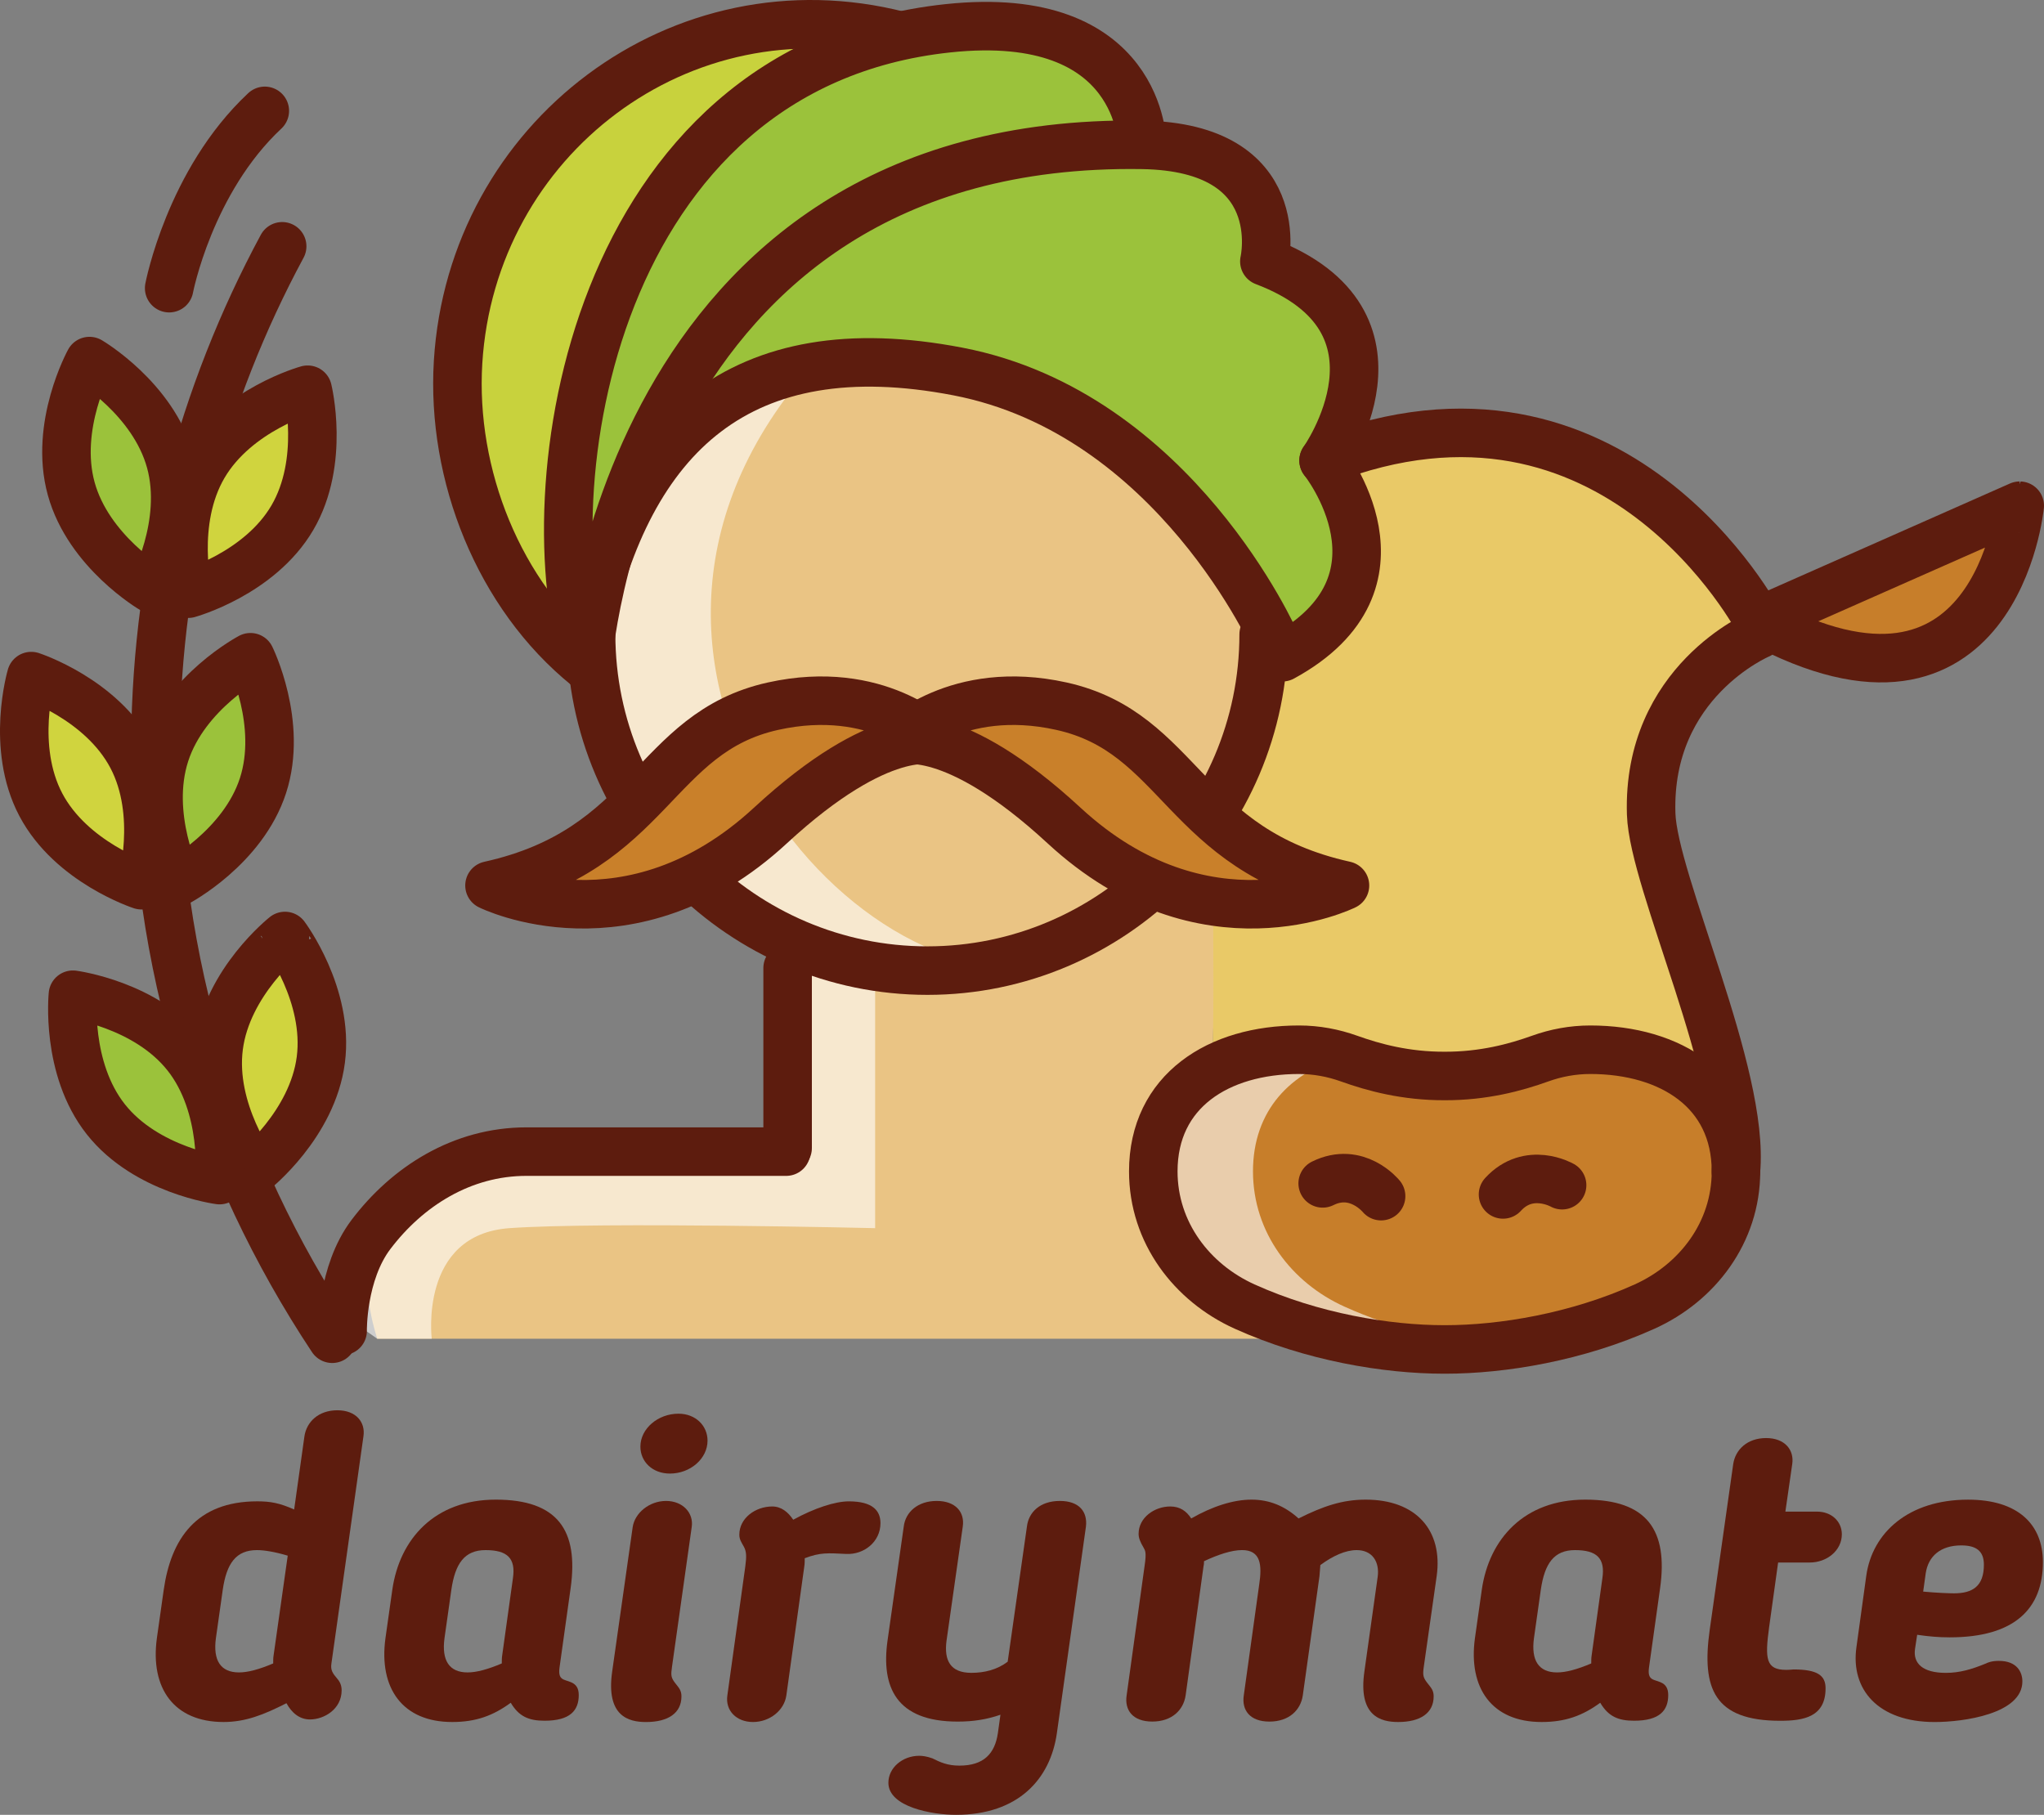 <!-- Generator: Adobe Illustrator 20.1.0, SVG Export Plug-In  -->
<svg version="1.1"
	 xmlns="http://www.w3.org/2000/svg" xmlns:xlink="http://www.w3.org/1999/xlink" xmlns:a="http://ns.adobe.com/AdobeSVGViewerExtensions/3.0/"
	 x="0px" y="0px" width="87.831px" height="77.986px" viewBox="0 0 87.831 77.986"
	 style="overflow:scroll;enable-background:new 0 0 87.831 77.986;" xml:space="preserve">
<rect x="0" y="0" width="87.831" height="77.986" fill="#808080" stroke="none"/>
<style type="text/css">
	.st0{fill:#EAC484;}
	.st1{fill:#E9C967;}
	.st2{opacity:0.61;fill:#FFFFFF;}
	.st3{fill:#9BC23B;}
	.st4{opacity:0.86;fill:#D0D43E;}
	.st5{fill:none;stroke:#5D1C0E;stroke-width:2.085;stroke-linecap:round;stroke-linejoin:round;stroke-miterlimit:10;}
	.st6{fill:none;stroke:#04044B;stroke-width:2.323;stroke-linecap:round;stroke-linejoin:round;stroke-miterlimit:10;}
	.st7{fill:#C9802A;}
	.st8{fill:#C77E2A;}
	.st9{fill:#5D1C0E;}
	.st10{fill:#D0D43E;}
	.st11{fill:#79C056;stroke:#5D1C0E;stroke-width:2.085;stroke-linecap:round;stroke-linejoin:round;stroke-miterlimit:10;}
</style>
<defs>
</defs>
<g>
	<path class="st0" d="M52.058,46.728l0.375-12.39c-5.336,11.736-18.194,6.231-18.194,6.231l-0.456,8.918
		c0,0-5.275-0.158-12.749,0.169s-4.822,7.873-4.822,7.873h41.582C57.794,57.529,48.219,55,52.058,46.728z"/>
	<path class="st1" d="M74.749,47.092c-0.237-1.574-0.647-3.168-1.121-4.672c-0.874-3.057-2.378-5.483-2.681-7.936
		c-0.133-1.076,1.472-3.18,1.367-4.345c1.396-1.999,3.279-3.455,3.279-3.455s-2.106-5.271-8.469-7.332
		c-1.505-0.488-3.068-0.595-4.58-0.486c-1.512-0.108-3.074-0.001-4.58,0.486c-6.363,2.061-6.171,4.549-6.171,4.549
		s1.915,2.343,3.31,4.342c-0.105,1.165-2.551,4.227-2.685,5.304c-0.465,3.758-0.189,7.522-0.312,11.563
		c-0.05,1.64-2.715,3.035-2.593,4.682c0.118,1.606,0.947,3.086,2.064,4.215c1.606,2.207,4.717,3.74,10.182,3.946
		c0.107,0.011,0.206,0.026,0.315,0.036c8.281,0.76,11.63-1.895,12.577-5.669C75.687,50.118,75.481,47.931,74.749,47.092z"/>
	<path class="st0" d="M25.399,27.259c0,7.948,6.503,14.45,14.45,14.45h0c7.948,0,14.45-6.503,14.45-14.45
		c0,0,1.9-16.874-15.655-16.874S25.399,27.259,25.399,27.259z"/>
	<path class="st2" d="M41.154,10.521c-0.792-0.082-1.619-0.136-2.509-0.136c-17.556,0-13.245,16.874-13.245,16.874
		c0,7.948,6.503,14.45,14.45,14.45c0.853,0,1.685-0.089,2.499-0.233C32.992,39.966,21.858,22.669,41.154,10.521z"/>
	<path class="st3" d="M57.193,19.571c0,0,4.055-6.191-2.862-8.338c0,0,1.142-4.911-5.248-5.009c0,0-6.796-0.105,0,0
		c0,0,0.007-5.899-8.349-5.009c-0.739,0.079-1.437,0.21-2.115,0.366l0.026-0.053c-6.42-1.646-15.346,0.514-18.341,10.732
		c-2.995,10.218,4.925,16.387,4.925,16.387s-1.468-13.808,12.652-13.511c12.631,0.266,17.404,13.511,17.404,13.511
		C61.725,23.637,57.193,19.571,57.193,19.571z"/>
	<path class="st4" d="M25.229,28.647c0,0-7.919-6.17-4.925-16.387C23.299,2.042,32.224-0.119,38.645,1.527
		C38.645,1.527,21.451,5.367,25.229,28.647z"/>
	<path class="st2" d="M18.552,57.529c0,0-0.556-4.475,3.338-4.753s15.715,0,15.715,0V41.709l-3.366-1.14l-0.111,7.2
		c0,0,1.306,1.718-3.519,1.718s-9.665-0.374-12.599,1.527s-3.254,5.499-3.254,5.499l1.456,1.016H18.552z"/>
	<path class="st5" d="M54.3,27.259c0,7.948-6.503,14.45-14.45,14.45h0c-7.948,0-14.45-6.503-14.45-14.45"/>
	<path class="st5" d="M55.107,28.242c5.933-3.236,1.768-8.453,1.768-8.453s4.245-5.982-2.545-8.556c0,0,1.142-4.911-5.248-5.009
		C26.727,5.879,25.229,28.647,25.229,28.647c-2.474-7.517,0.17-25.799,15.505-27.432c8.356-0.89,8.349,5.009,8.349,5.009"/>
	<path class="st6" d="M39.414,1.527"/>
	<g>
		<g>
			<g>
				<path class="st7" d="M40.183,31.843c0,0-2.465-2.493-6.961-1.498c-5.156,1.141-5.239,6.168-12.188,7.706
					c0,0,6.033,3.002,12.069-2.575C37.893,31.05,40.183,31.843,40.183,31.843z"/>
				<path class="st5" d="M40.183,31.843c0,0-2.465-2.493-6.961-1.498c-5.156,1.141-5.239,6.168-12.188,7.706
					c0,0,6.033,3.002,12.069-2.575C37.893,31.05,40.183,31.843,40.183,31.843z"/>
			</g>
			<g>
				<path class="st7" d="M38.645,31.843c0,0,2.465-2.493,6.961-1.498c5.156,1.141,5.239,6.168,12.188,7.706
					c0,0-6.033,3.002-12.069-2.575C40.935,31.05,38.645,31.843,38.645,31.843z"/>
				<path class="st5" d="M38.645,31.843c0,0,2.465-2.493,6.961-1.498c5.156,1.141,5.239,6.168,12.188,7.706
					c0,0-6.033,3.002-12.069-2.575C40.935,31.05,38.645,31.843,38.645,31.843z"/>
			</g>
		</g>
	</g>
	<path class="st5" d="M38.645,1.527c-9.376-2.404-18.373,4.427-18.961,14.031c-0.296,4.835,1.739,10.016,5.545,13.089"/>
	<path class="st5" d="M33.783,49.487H22.62c-2.77,0-5.115,1.495-6.678,3.559c-1.266,1.672-1.219,4.141-1.219,4.141"/>
	<line class="st5" x1="33.844" y1="41.599" x2="33.844" y2="49.333"/>
	<path class="st8" d="M68.334,45.109c-0.756,0-1.479,0.138-2.152,0.38c-1.065,0.382-2.434,0.753-4.107,0.748
		c-1.673,0.005-3.042-0.366-4.107-0.748c-0.673-0.241-1.396-0.38-2.152-0.38c-3.457,0-6.259,1.77-6.259,5.227
		c0,2.631,1.663,4.787,3.922,5.808c2.904,1.312,6.105,1.844,8.576,1.844c0.007,0,0.014,0,0.021,0c0.007,0,0.014,0,0.021,0
		c2.47,0,5.671-0.532,8.576-1.844c2.259-1.021,3.922-3.178,3.922-5.808C74.593,46.879,71.79,45.109,68.334,45.109z"/>
	<path class="st2" d="M53.841,50.336c0-2.623,1.615-4.272,3.904-4.916c-0.609-0.195-1.255-0.31-1.93-0.31
		c-3.457,0-6.259,1.77-6.259,5.227c0,2.631,1.663,4.787,3.922,5.808c2.904,1.312,6.105,1.844,8.576,1.844c0.007,0,0.014,0,0.021,0
		c0.007,0,0.014,0,0.021,0c0.661,0,1.376-0.041,2.122-0.122c-2.042-0.221-4.327-0.761-6.454-1.722
		C55.504,55.123,53.841,52.966,53.841,50.336z"/>
	<path class="st5" d="M68.334,45.109c-0.756,0-1.479,0.138-2.152,0.38c-1.065,0.382-2.434,0.753-4.107,0.748
		c-1.673,0.005-3.042-0.366-4.107-0.748c-0.673-0.241-1.396-0.38-2.152-0.38c-3.457,0-6.259,1.77-6.259,5.227
		c0,2.631,1.663,4.787,3.922,5.808c2.904,1.312,6.105,1.844,8.576,1.844c0.007,0,0.014,0,0.021,0c0.007,0,0.014,0,0.021,0
		c2.47,0,5.671-0.532,8.576-1.844c2.259-1.021,3.922-3.178,3.922-5.808C74.593,46.879,71.79,45.109,68.334,45.109z"/>
	<g>
		<g>
			<g>
				<g>
					<g>
						<path class="st5" d="M75.592,26.739c0,0-6.165-11.854-18.717-6.949"/>
					</g>
					<g>
						<path class="st5" d="M75.592,27.259c0,0-4.819,2.027-4.641,7.714c0.092,2.931,4.037,11.162,3.641,15.363"/>
					</g>
					<g>
						<path class="st5" d="M67.124,50.93c0,0-1.428-0.817-2.539,0.397"/>
					</g>
					<g>
						<path class="st5" d="M59.346,51.401c0,0-1.035-1.279-2.51-0.549"/>
					</g>
					<g>
						<path class="st8" d="M75.592,26.683l11.196-4.952C86.789,21.731,85.767,32.183,75.592,26.683z"/>
						<path class="st5" d="M75.592,26.683l11.196-4.952C86.789,21.731,85.767,32.183,75.592,26.683z"/>
					</g>
				</g>
			</g>
		</g>
	</g>
	<g>
		<path class="st9" d="M12.64,64.865l0.441-3.142c0.092-0.625,0.606-1.121,1.415-1.121c0.809,0,1.213,0.515,1.121,1.121
			l-1.378,9.776c-0.037,0.276,0.055,0.404,0.257,0.643c0.129,0.147,0.184,0.312,0.184,0.496c0,0.809-0.754,1.25-1.36,1.25
			c-0.459,0-0.79-0.294-1.011-0.698c-0.974,0.496-1.764,0.808-2.701,0.808c-2.132,0-3.161-1.452-2.867-3.602l0.294-2.077
			c0.312-2.187,1.397-3.804,4.025-3.804C11.629,64.516,12.015,64.589,12.64,64.865z M12.364,66.85
			c-0.551-0.165-1.011-0.239-1.323-0.239c-0.901,0-1.305,0.57-1.47,1.709l-0.294,2.077c-0.129,0.955,0.202,1.47,0.992,1.47
			c0.386,0,0.864-0.129,1.47-0.386c0-0.129,0-0.239,0.018-0.349L12.364,66.85z"/>
		<path class="st9" d="M16.563,70.397l0.294-2.077c0.312-2.187,1.819-3.878,4.447-3.878c2.665,0,3.565,1.323,3.216,3.804
			l-0.478,3.418c-0.073,0.551,0.202,0.496,0.496,0.625c0.22,0.092,0.331,0.257,0.331,0.551c0,0.661-0.368,1.103-1.47,1.103
			c-0.68,0-1.103-0.184-1.452-0.772c-0.753,0.551-1.488,0.827-2.517,0.827C17.298,73.999,16.269,72.547,16.563,70.397z
			 M22.04,67.824c0.129-0.864-0.239-1.213-1.176-1.213c-0.901,0-1.305,0.57-1.47,1.709L19.1,70.397
			c-0.129,0.955,0.202,1.47,0.992,1.47c0.386,0,0.864-0.129,1.47-0.386c0-0.129,0-0.239,0.018-0.349L22.04,67.824z"/>
		<path class="st9" d="M27.187,65.619c0.092-0.606,0.717-1.121,1.433-1.121s1.195,0.514,1.103,1.121l-0.845,5.991
			c-0.055,0.386-0.055,0.478,0.165,0.754c0.129,0.165,0.239,0.276,0.239,0.533c0,0.717-0.57,1.102-1.525,1.102
			c-0.735,0-1.727-0.239-1.452-2.168L27.187,65.619z M28.786,63.322c-0.754,0-1.268-0.515-1.268-1.158
			c0-0.772,0.754-1.415,1.636-1.415c0.735,0,1.249,0.515,1.249,1.158C30.403,62.678,29.668,63.322,28.786,63.322z"/>
		<path class="st9" d="M34.579,66.96c0,0.129,0,0.239-0.018,0.349l-0.772,5.55c-0.092,0.643-0.717,1.139-1.433,1.139
			c-0.717,0-1.195-0.496-1.102-1.139l0.772-5.55c0.055-0.423,0.055-0.643-0.073-0.864c-0.092-0.165-0.184-0.294-0.184-0.496
			c0-0.717,0.698-1.213,1.415-1.213c0.386,0,0.68,0.239,0.901,0.57c0.901-0.496,1.801-0.79,2.389-0.79
			c1.029,0,1.36,0.404,1.36,0.937c0,0.809-0.717,1.36-1.47,1.323C35.571,66.739,35.259,66.703,34.579,66.96z"/>
		<path class="st9" d="M40.672,70.507c-0.111,0.845,0.165,1.378,1.066,1.378c0.552,0,1.103-0.129,1.562-0.478l0.827-5.807
			c0.074-0.625,0.57-1.102,1.415-1.102c0.845,0,1.194,0.477,1.121,1.102l-1.249,8.876c-0.276,1.966-1.654,3.51-4.337,3.51
			c-1.011,0-2.903-0.331-2.903-1.378c0-0.643,0.606-1.158,1.323-1.158c0.129,0,0.312,0.018,0.57,0.11
			c0.331,0.165,0.643,0.312,1.158,0.312c1.048,0,1.525-0.514,1.654-1.396l0.11-0.79C42.4,73.888,41.83,73.98,41.15,73.98
			c-2.646,0-3.289-1.489-3.014-3.473l0.698-4.907c0.074-0.625,0.606-1.102,1.415-1.102c0.808,0,1.213,0.477,1.121,1.102
			L40.672,70.507z"/>
		<path class="st9" d="M59.198,67.769c0.092-0.643-0.22-1.158-0.901-1.158c-0.477,0-1.011,0.239-1.562,0.643
			c-0.018,0.165-0.018,0.312-0.037,0.478l-0.717,5.127c-0.092,0.625-0.588,1.121-1.433,1.121s-1.195-0.496-1.103-1.121l0.662-4.76
			c0.129-0.845,0.073-1.489-0.735-1.489c-0.459,0-1.048,0.202-1.636,0.478c0,0.055,0,0.147-0.018,0.202l-0.772,5.568
			c-0.092,0.625-0.588,1.121-1.433,1.121s-1.195-0.496-1.102-1.121l0.772-5.568c0.092-0.606,0.018-0.662-0.036-0.772
			c-0.165-0.276-0.221-0.441-0.221-0.606c0-0.698,0.68-1.176,1.36-1.176c0.423,0,0.698,0.202,0.901,0.515
			c0.901-0.515,1.801-0.809,2.591-0.809c0.772,0,1.433,0.276,2.021,0.809c1.066-0.533,1.893-0.809,2.885-0.809
			c2.168,0,3.326,1.323,3.05,3.29l-0.551,3.877c-0.055,0.386-0.037,0.478,0.183,0.754c0.129,0.165,0.239,0.276,0.239,0.533
			c0,0.717-0.57,1.102-1.525,1.102c-0.735,0-1.727-0.239-1.452-2.168L59.198,67.769z"/>
		<path class="st9" d="M63.378,70.397l0.294-2.077c0.312-2.187,1.819-3.878,4.447-3.878c2.665,0,3.565,1.323,3.216,3.804
			l-0.478,3.418c-0.073,0.551,0.202,0.496,0.496,0.625c0.22,0.092,0.331,0.257,0.331,0.551c0,0.661-0.368,1.103-1.47,1.103
			c-0.68,0-1.103-0.184-1.452-0.772c-0.754,0.551-1.489,0.827-2.518,0.827C64.113,73.999,63.084,72.547,63.378,70.397z
			 M68.854,67.824c0.129-0.864-0.239-1.213-1.176-1.213c-0.901,0-1.305,0.57-1.47,1.709l-0.294,2.077
			c-0.129,0.955,0.202,1.47,0.992,1.47c0.386,0,0.864-0.129,1.47-0.386c0-0.129,0-0.239,0.018-0.349L68.854,67.824z"/>
		<path class="st9" d="M74.476,62.917c0.092-0.625,0.606-1.121,1.415-1.121c0.808,0,1.213,0.515,1.121,1.121l-0.294,2.04h1.36
			c0.625,0,1.066,0.423,1.066,0.974c0,0.698-0.643,1.213-1.378,1.213h-1.36l-0.386,2.775c-0.184,1.36-0.147,1.838,0.735,1.838
			c0.165,0,0.276-0.018,0.312-0.018c1.029,0,1.378,0.258,1.378,0.809c0,1.231-0.937,1.397-1.948,1.397
			c-2.849,0-3.381-1.397-3.032-3.896L74.476,62.917z"/>
		<path class="st9" d="M82.381,70.25l-0.092,0.606c-0.092,0.625,0.331,1.03,1.323,1.03c0.588,0,1.103-0.147,1.728-0.405
			c0.073-0.037,0.239-0.11,0.551-0.11c0.79,0,1.011,0.496,1.011,0.882c0,1.397-2.536,1.746-3.768,1.746
			c-2.426,0-3.62-1.396-3.363-3.216l0.423-3.069c0.258-1.856,1.819-3.271,4.374-3.271c2.168,0,3.216,1.084,3.216,2.683
			c0,1.985-1.195,3.234-4.006,3.234C83.3,70.36,82.896,70.323,82.381,70.25z M84.274,66.409c-0.882,0-1.415,0.459-1.525,1.195
			l-0.11,0.79c0.588,0.055,1.139,0.074,1.323,0.074c0.79,0,1.286-0.294,1.286-1.231C85.248,66.648,84.917,66.409,84.274,66.409z"/>
	</g>
	<g>
		<g>
			<g>
				<path class="st5" d="M12.125,10.584c-3.417,6.342-5.383,13.586-5.448,21.29c-0.081,9.478,2.726,18.308,7.599,25.654"/>
			</g>
			<g>
				<path class="st10" d="M13.786,45.541c-0.36,2.781-2.845,4.752-2.845,4.752s-1.901-2.539-1.541-5.32
					c0.36-2.781,2.845-4.752,2.845-4.752S14.146,42.76,13.786,45.541z"/>
				<path class="st5" d="M13.786,45.541c-0.36,2.781-2.845,4.752-2.845,4.752s-1.901-2.539-1.541-5.32
					c0.36-2.781,2.845-4.752,2.845-4.752S14.146,42.76,13.786,45.541z"/>
			</g>
			<g>
				<path class="st3" d="M4.549,48.1c1.74,2.2,4.885,2.611,4.885,2.611s0.324-3.155-1.416-5.355c-1.74-2.2-4.885-2.611-4.885-2.611
					S2.809,45.901,4.549,48.1z"/>
				<path class="st5" d="M4.549,48.1c1.74,2.2,4.885,2.611,4.885,2.611s0.324-3.155-1.416-5.355c-1.74-2.2-4.885-2.611-4.885-2.611
					S2.809,45.901,4.549,48.1z"/>
			</g>
			<g>
				<path class="st3" d="M11.302,33.755c-0.864,2.668-3.668,4.15-3.668,4.15s-1.404-2.844-0.54-5.512s3.668-4.15,3.668-4.15
					S12.166,31.087,11.302,33.755z"/>
				<path class="st5" d="M11.302,33.755c-0.864,2.668-3.668,4.15-3.668,4.15s-1.404-2.844-0.54-5.512s3.668-4.15,3.668-4.15
					S12.166,31.087,11.302,33.755z"/>
			</g>
			<g>
				<path class="st10" d="M1.753,34.577c1.307,2.481,4.324,3.462,4.324,3.462s0.897-3.042-0.411-5.524s-4.324-3.462-4.324-3.462
					S0.446,32.096,1.753,34.577z"/>
				<path class="st5" d="M1.753,34.577c1.307,2.481,4.324,3.462,4.324,3.462s0.897-3.042-0.411-5.524s-4.324-3.462-4.324-3.462
					S0.446,32.096,1.753,34.577z"/>
			</g>
			<g>
				<path class="st10" d="M12.563,22.247c-1.417,2.42-4.474,3.265-4.474,3.265s-0.76-3.079,0.657-5.5s4.474-3.265,4.474-3.265
					S13.98,19.826,12.563,22.247z"/>
				<path class="st5" d="M12.563,22.247c-1.417,2.42-4.474,3.265-4.474,3.265s-0.76-3.079,0.657-5.5s4.474-3.265,4.474-3.265
					S13.98,19.826,12.563,22.247z"/>
			</g>
			<g>
				<path class="st3" d="M3.06,20.999c0.744,2.704,3.479,4.31,3.479,4.31s1.529-2.779,0.785-5.483s-3.479-4.31-3.479-4.31
					S2.316,18.295,3.06,20.999z"/>
				<path class="st5" d="M3.06,20.999c0.744,2.704,3.479,4.31,3.479,4.31s1.529-2.779,0.785-5.483s-3.479-4.31-3.479-4.31
					S2.316,18.295,3.06,20.999z"/>
			</g>
		</g>
	</g>
	<path class="st11" d="M7.269,12.383c0,0,0.875-4.596,4.11-7.619"/>
	<path class="st5" d="M54.815,27.61c0,0-4.312-9.846-13.654-11.646s-14.163,2.72-15.973,11.294"/>
</g>
</svg>
